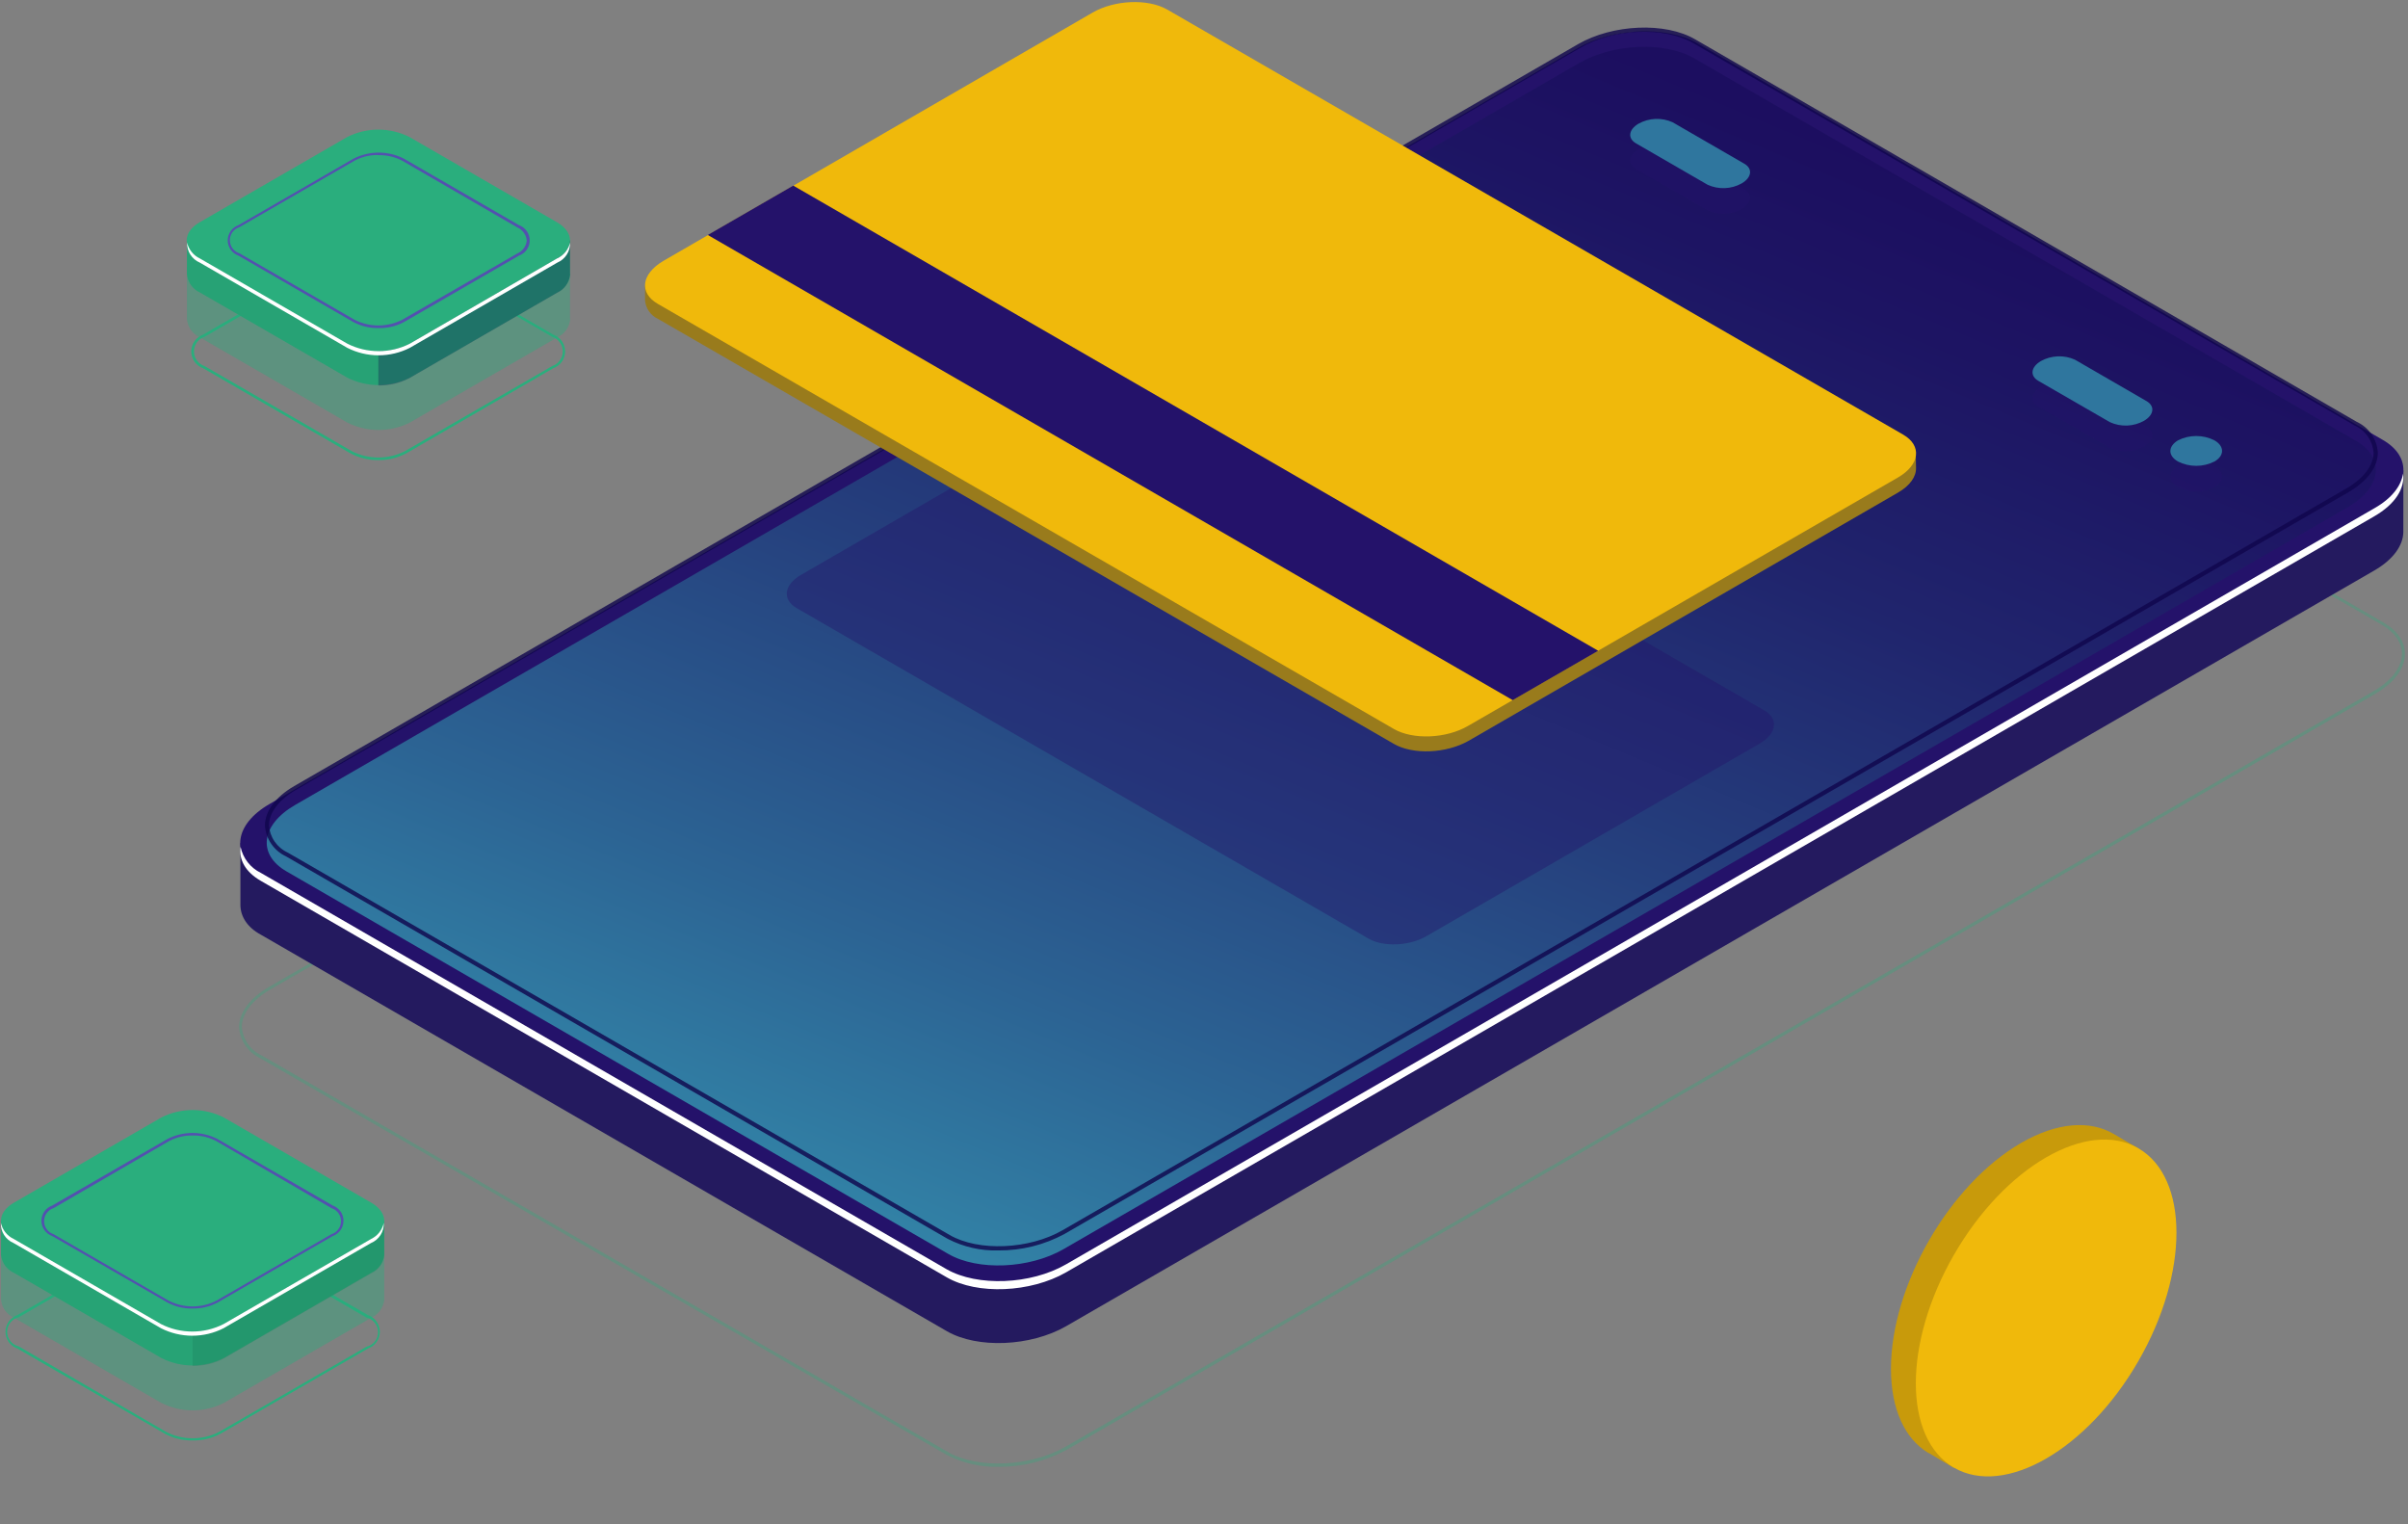 <svg width="572" height="362" viewBox="0 0 572 362" fill="none" xmlns="http://www.w3.org/2000/svg">
<rect x="0" y="0" width="572" height="362" fill="#808080" stroke="none"/>
<path opacity="0.3" d="M237.191 348.376C232.885 348.491 228.62 347.503 224.801 345.506L61.855 251.355C60.422 250.693 59.195 249.655 58.304 248.351C57.413 247.048 56.891 245.527 56.793 243.95C56.793 240.496 59.377 237.024 63.873 234.42L374.632 54.886C383.075 50.014 395.872 49.571 403.253 53.717L566.199 147.868C569.473 149.763 571.261 152.385 571.261 155.273C571.261 158.815 568.677 162.217 564.181 164.821L253.387 344.337C248.42 347.042 242.846 348.432 237.191 348.376ZM225.102 344.833C232.182 348.961 244.767 348.376 253.015 343.664L563.809 164.165C568.111 161.685 570.571 158.426 570.571 155.219C570.571 152.598 568.801 150.189 565.845 148.435L402.899 54.283C395.819 50.156 383.234 50.741 374.986 55.453L64.192 235.022C59.908 237.502 57.448 240.762 57.448 243.879C57.554 245.333 58.049 246.731 58.88 247.928C59.712 249.125 60.849 250.076 62.174 250.682L225.102 344.833Z" fill="#2AAE7D"/>
<path d="M570.905 111.731L547.506 115.77L403.074 32.318C395.817 28.119 383.161 28.651 374.754 33.487L98.474 193.146L57.109 200.231V214.917C57.109 217.591 58.667 220.231 61.977 222.002L224.923 316.171C232.162 320.352 244.818 319.821 253.243 314.985L563.984 135.503C568.498 132.899 570.817 129.587 570.887 126.416L570.905 111.731Z" fill="#241A5F"/>
<path d="M224.941 301.469L61.96 207.317C54.703 203.137 55.623 195.821 63.977 190.985L374.807 11.415C383.161 6.579 395.817 6.101 403.127 10.228L566.02 104.486C573.26 108.666 572.357 115.982 563.985 120.818L253.208 300.299C244.836 305.135 232.18 305.649 224.941 301.469Z" fill="#24126A"/>
<path d="M563.987 120.73L253.21 300.299C244.838 305.135 232.183 305.614 224.89 301.469L61.962 207.317C60.739 206.725 59.669 205.86 58.834 204.788C57.999 203.716 57.422 202.466 57.148 201.135C56.705 204.146 58.263 207.087 61.962 209.213L224.908 303.382C232.147 307.562 244.803 307.031 253.228 302.195L563.987 122.625C568.996 119.738 571.315 115.947 570.819 112.475C570.394 115.38 568.182 118.356 563.987 120.73Z" fill="white"/>
<path style="mix-blend-mode:lighten" opacity="0.7" d="M225.259 297.819L68.118 206.998C61.038 202.942 61.994 195.874 70.083 191.197L375.089 14.993C383.196 10.317 395.444 9.803 402.453 13.859L559.594 104.681C566.674 108.737 565.736 115.823 557.629 120.499L252.623 296.686C244.516 301.362 232.268 301.876 225.259 297.819Z" fill="url(#paint0_linear)"/>
<path style="mix-blend-mode:lighten" opacity="0.8" d="M237.19 296.987C232.977 297.113 228.803 296.155 225.066 294.206L67.925 203.385C66.513 202.726 65.305 201.699 64.427 200.412C63.548 199.124 63.032 197.624 62.934 196.069C62.934 192.667 65.465 189.249 69.89 186.698L374.843 10.494C383.073 5.746 395.57 5.179 402.703 9.36L559.843 100.199C561.255 100.853 562.464 101.876 563.342 103.161C564.221 104.445 564.737 105.944 564.835 107.497C564.835 110.898 562.304 114.317 557.879 116.886L252.872 293.072C248.058 295.679 242.664 297.026 237.19 296.987ZM225.579 293.32C232.429 297.288 244.465 296.774 252.412 292.186L557.383 116C561.472 113.626 563.826 110.526 563.826 107.497C563.722 106.122 563.252 104.801 562.465 103.67C561.677 102.539 560.601 101.64 559.348 101.067L402.207 10.246C395.34 6.278 383.304 6.703 375.356 11.379L70.332 187.583C66.243 189.939 63.889 193.039 63.889 196.069C63.993 197.443 64.463 198.765 65.251 199.896C66.038 201.027 67.115 201.926 68.368 202.499L225.579 293.32Z" fill="url(#paint1_linear)"/>
<path opacity="0.4" d="M526.038 115.699C524.693 116.389 523.203 116.749 521.692 116.749C520.181 116.749 518.692 116.389 517.347 115.699C514.957 114.317 514.957 112.067 517.347 110.686C518.694 110.004 520.183 109.649 521.692 109.649C523.202 109.649 524.69 110.004 526.038 110.686C528.427 112.067 528.427 114.317 526.038 115.699Z" fill="#24126A"/>
<path opacity="0.4" d="M492.883 91.537L509.875 101.35C511.964 102.555 511.645 104.645 509.309 106.045C508.077 106.727 506.702 107.113 505.295 107.172C503.888 107.23 502.487 106.959 501.202 106.381L484.192 96.55C482.122 95.345 482.422 93.255 484.777 91.873C486.006 91.182 487.381 90.792 488.79 90.733C490.198 90.675 491.601 90.95 492.883 91.537Z" fill="#24126A"/>
<path opacity="0.4" d="M397.321 35.134L414.33 44.966C416.401 46.17 416.1 48.261 413.746 49.642C412.517 50.333 411.142 50.724 409.733 50.782C408.325 50.84 406.922 50.565 405.64 49.979L388.63 40.165C386.559 38.961 386.86 36.87 389.214 35.471C390.446 34.788 391.82 34.402 393.228 34.344C394.635 34.285 396.036 34.556 397.321 35.134Z" fill="#24126A"/>
<path d="M526.038 109.605C524.69 110.287 523.202 110.642 521.692 110.642C520.183 110.642 518.694 110.287 517.347 109.605C514.957 108.223 514.957 106.062 517.347 104.592C518.694 103.91 520.183 103.555 521.692 103.555C523.202 103.555 524.69 103.91 526.038 104.592C528.427 105.974 528.427 108.223 526.038 109.605Z" fill="#2F769E"/>
<path d="M492.883 85.425L509.875 95.257C511.964 96.461 511.645 98.551 509.309 99.933C508.079 100.624 506.704 101.014 505.296 101.073C503.887 101.131 502.484 100.856 501.202 100.27L484.192 90.456C482.122 89.251 482.422 87.161 484.777 85.762C486.009 85.079 487.383 84.693 488.79 84.635C490.197 84.576 491.599 84.847 492.883 85.425Z" fill="#2F769E"/>
<path d="M397.321 29.041L414.33 38.872C416.401 40.059 416.1 42.167 413.746 43.549C412.515 44.235 411.141 44.623 409.733 44.682C408.325 44.74 406.923 44.467 405.64 43.885L388.63 34.054C386.559 32.867 386.86 30.759 389.214 29.377C390.445 28.691 391.819 28.302 393.227 28.244C394.635 28.185 396.037 28.458 397.321 29.041Z" fill="#2F769E"/>
<path d="M45.747 342.105C43.453 342.158 41.184 341.615 39.163 340.529L4.152 320.299C3.323 320.013 2.604 319.475 2.095 318.761C1.586 318.046 1.312 317.191 1.312 316.313C1.312 315.436 1.586 314.58 2.095 313.866C2.604 313.151 3.323 312.613 4.152 312.327L39.163 292.098C41.208 291.058 43.47 290.517 45.765 290.517C48.059 290.517 50.321 291.058 52.367 292.098L87.377 312.327C88.206 312.613 88.925 313.151 89.434 313.866C89.943 314.58 90.217 315.436 90.217 316.313C90.217 317.191 89.943 318.046 89.434 318.761C88.925 319.475 88.206 320.013 87.377 320.299L52.367 340.529C50.332 341.615 48.052 342.159 45.747 342.105ZM45.747 291.123C43.558 291.079 41.395 291.598 39.463 292.629L4.453 312.859C3.671 313.037 2.972 313.476 2.472 314.104C1.972 314.731 1.699 315.51 1.699 316.313C1.699 317.116 1.972 317.895 2.472 318.523C2.972 319.15 3.671 319.589 4.453 319.767L39.463 340.086C41.412 341.081 43.568 341.6 45.756 341.6C47.943 341.6 50.1 341.081 52.048 340.086L87.059 319.856C87.841 319.678 88.539 319.239 89.039 318.611C89.54 317.984 89.812 317.205 89.812 316.402C89.812 315.599 89.54 314.82 89.039 314.192C88.539 313.565 87.841 313.126 87.059 312.947L52.048 292.629C50.111 291.595 47.941 291.077 45.747 291.123Z" fill="#2AAE7D"/>
<path opacity="0.4" d="M91.273 308.554V296.544L89.079 295.322C88.459 299.077 84.052 301.539 80.37 302.053L55.289 316.738L44.262 320.689L9.393 302.655L10.19 302.177C7.216 300.778 5.605 297.589 3.977 294.684L1.64 296.083L0.242 296.473V308.678C0.324 309.601 0.651 310.486 1.189 311.24C1.728 311.993 2.458 312.589 3.304 312.965L38.315 333.195C40.618 334.365 43.166 334.975 45.749 334.975C48.332 334.975 50.879 334.365 53.183 333.195L88.194 312.965C89.026 312.587 89.747 312.001 90.287 311.262C90.826 310.523 91.166 309.658 91.273 308.749V308.554Z" fill="#2AAE7D"/>
<path d="M91.273 297.89V289.937L89.079 288.714C88.459 292.47 84.052 294.932 80.37 295.446L55.289 310.131L44.262 314.099L9.393 296.048L10.19 295.57C7.216 294.17 5.605 290.982 3.977 288.077L1.64 289.476L0.242 289.866V298.014C0.324 298.937 0.651 299.822 1.189 300.576C1.728 301.329 2.458 301.925 3.304 302.301L38.315 322.531C40.618 323.701 43.166 324.311 45.749 324.311C48.332 324.311 50.879 323.701 53.183 322.531L88.194 302.301C89.026 301.923 89.747 301.337 90.287 300.598C90.826 299.859 91.166 298.994 91.273 298.085V297.873V297.89Z" fill="#27A375"/>
<path opacity="0.3" d="M80.367 295.446L55.286 310.131L45.746 313.674V324.409C48.335 324.463 50.894 323.854 53.18 322.637L88.191 302.407C89.023 302.029 89.744 301.443 90.284 300.704C90.823 299.966 91.163 299.1 91.27 298.191V297.979V290.025L89.27 288.909H89.058C88.368 292.523 84.013 294.95 80.367 295.446Z" fill="#1C7E5A"/>
<path d="M38.312 314.471L3.301 294.241C-0.788 291.867 -0.788 288.023 3.301 285.65L38.312 265.42C40.615 264.25 43.162 263.64 45.745 263.64C48.329 263.64 50.876 264.25 53.179 265.42L88.19 285.65C92.296 288.023 92.296 291.867 88.19 294.241L53.109 314.471C50.814 315.629 48.28 316.233 45.71 316.233C43.14 316.233 40.606 315.629 38.312 314.471Z" fill="#2AAE7D"/>
<path d="M45.747 310.786C43.675 310.835 41.627 310.347 39.8 309.369L12.4 293.568C11.652 293.302 11.005 292.812 10.547 292.163C10.089 291.514 9.844 290.74 9.844 289.945C9.844 289.151 10.089 288.377 10.547 287.728C11.005 287.079 11.652 286.589 12.4 286.323L39.764 270.522C41.608 269.578 43.649 269.086 45.72 269.086C47.791 269.086 49.832 269.578 51.676 270.522L79.04 286.323C79.788 286.589 80.435 287.079 80.893 287.728C81.351 288.377 81.597 289.151 81.597 289.945C81.597 290.74 81.351 291.514 80.893 292.163C80.435 292.812 79.788 293.302 79.04 293.568L51.676 309.369C49.852 310.339 47.812 310.827 45.747 310.786ZM45.747 269.689C43.779 269.655 41.836 270.124 40.1 271.053L12.736 286.943C12.08 287.15 11.506 287.562 11.099 288.118C10.692 288.674 10.473 289.345 10.473 290.034C10.473 290.723 10.692 291.394 11.099 291.95C11.506 292.506 12.08 292.918 12.736 293.125L40.083 308.926C41.835 309.818 43.772 310.282 45.738 310.282C47.703 310.282 49.641 309.818 51.393 308.926L78.74 293.125C79.396 292.918 79.969 292.506 80.376 291.95C80.784 291.394 81.003 290.723 81.003 290.034C81.003 289.345 80.784 288.674 80.376 288.118C79.969 287.562 79.396 287.15 78.74 286.943L51.34 271C49.615 270.099 47.692 269.648 45.747 269.689Z" fill="#5351AF"/>
<path d="M88.191 294.241L53.11 314.471C50.806 315.641 48.259 316.251 45.676 316.251C43.092 316.251 40.545 315.641 38.242 314.471L3.231 294.241C2.47 293.88 1.801 293.348 1.277 292.688C0.752 292.028 0.385 291.256 0.205 290.433C0.158 291.447 0.423 292.451 0.964 293.309C1.505 294.167 2.297 294.839 3.231 295.233L38.242 315.463C40.545 316.633 43.092 317.243 45.676 317.243C48.259 317.243 50.806 316.633 53.11 315.463L88.12 295.233C89.06 294.844 89.856 294.174 90.401 293.315C90.946 292.456 91.213 291.449 91.165 290.433C90.991 291.252 90.633 292.021 90.118 292.681C89.602 293.341 88.944 293.874 88.191 294.241Z" fill="white"/>
<path d="M89.871 109.269C87.573 109.31 85.301 108.768 83.269 107.692L48.258 87.462C47.431 87.172 46.715 86.631 46.209 85.916C45.702 85.2 45.43 84.345 45.43 83.468C45.43 82.591 45.702 81.735 46.209 81.02C46.715 80.304 47.431 79.764 48.258 79.473L83.198 59.243C85.244 58.204 87.506 57.662 89.8 57.662C92.095 57.662 94.357 58.204 96.402 59.243L131.413 79.473C132.24 79.764 132.956 80.304 133.463 81.02C133.97 81.735 134.242 82.591 134.242 83.468C134.242 84.345 133.97 85.2 133.463 85.916C132.956 86.631 132.24 87.172 131.413 87.462L96.473 107.692C94.441 108.768 92.17 109.31 89.871 109.269ZM89.871 58.269C87.682 58.222 85.518 58.741 83.588 59.775L48.577 80.004C47.85 80.246 47.218 80.711 46.769 81.332C46.321 81.954 46.08 82.701 46.08 83.468C46.08 84.234 46.321 84.981 46.769 85.603C47.218 86.225 47.85 86.689 48.577 86.931L83.588 107.161C85.538 108.148 87.694 108.662 89.88 108.662C92.066 108.662 94.221 108.148 96.172 107.161L131.183 86.931C131.91 86.689 132.542 86.225 132.99 85.603C133.439 84.981 133.68 84.234 133.68 83.468C133.68 82.701 133.439 81.954 132.99 81.332C132.542 80.711 131.91 80.246 131.183 80.004L96.172 59.775C94.235 58.741 92.066 58.223 89.871 58.269Z" fill="#2AAE7D"/>
<path opacity="0.4" d="M135.398 75.7V63.743L133.203 62.521C132.584 66.258 128.176 68.738 124.495 69.252L99.414 83.919L88.511 87.852L53.571 69.801L54.367 69.323C51.376 67.941 49.783 64.735 48.155 61.83L45.801 63.229L44.402 63.619V75.824C44.495 76.748 44.828 77.632 45.368 78.387C45.909 79.143 46.638 79.743 47.482 80.129L82.493 100.358C84.799 101.52 87.345 102.125 89.927 102.125C92.509 102.125 95.055 101.52 97.361 100.358L132.371 80.129C133.206 79.749 133.929 79.16 134.468 78.418C135.008 77.676 135.347 76.807 135.451 75.895V75.7H135.398Z" fill="#2AAE7D"/>
<path d="M135.398 65.036V57.1L133.203 55.878C132.584 59.615 128.176 62.095 124.495 62.609L99.414 77.277L88.511 81.245L53.571 63.194L54.367 62.733C51.376 61.334 49.783 58.127 48.155 55.222L45.801 56.622L44.402 57.011V65.16C44.495 66.084 44.828 66.968 45.368 67.723C45.909 68.479 46.638 69.079 47.482 69.465L82.493 89.694C84.799 90.856 87.345 91.462 89.927 91.462C92.509 91.462 95.055 90.856 97.361 89.694L132.371 69.465C133.206 69.085 133.929 68.496 134.468 67.754C135.008 67.012 135.347 66.143 135.451 65.231V65.036H135.398Z" fill="#27A275"/>
<path opacity="0.3" d="M124.496 62.609L99.415 77.277L89.875 80.819V91.554C92.462 91.599 95.019 90.99 97.309 89.783L132.32 69.553C133.155 69.174 133.877 68.584 134.417 67.842C134.956 67.1 135.295 66.231 135.399 65.319V65.125V57.189L133.399 56.073H133.187C132.497 59.669 128.142 62.095 124.496 62.609Z" fill="#0F054C"/>
<path d="M82.438 81.617L47.428 61.387C43.321 59.013 43.321 55.169 47.428 52.795L82.438 32.566C84.742 31.396 87.289 30.786 89.872 30.786C92.455 30.786 95.002 31.396 97.306 32.566L132.317 52.795C136.423 55.169 136.423 59.031 132.317 61.387L97.359 81.617C95.049 82.796 92.492 83.41 89.899 83.41C87.305 83.41 84.749 82.796 82.438 81.617Z" fill="#2AAE7D"/>
<path d="M89.873 77.914C87.794 77.955 85.741 77.461 83.908 76.479L56.65 60.714C55.902 60.448 55.255 59.957 54.797 59.309C54.34 58.66 54.094 57.885 54.094 57.091C54.094 56.297 54.34 55.522 54.797 54.874C55.255 54.225 55.902 53.734 56.65 53.469L83.996 37.667C85.846 36.733 87.889 36.246 89.961 36.246C92.033 36.246 94.076 36.733 95.926 37.667L123.273 53.469C124.02 53.734 124.668 54.225 125.125 54.874C125.583 55.522 125.829 56.297 125.829 57.091C125.829 57.885 125.583 58.66 125.125 59.309C124.668 59.957 124.02 60.448 123.273 60.714L95.926 76.515C94.064 77.499 91.978 77.981 89.873 77.914ZM89.873 36.817C87.906 36.775 85.962 37.238 84.227 38.163L56.862 53.965C56.206 54.172 55.632 54.584 55.225 55.14C54.818 55.695 54.599 56.367 54.599 57.056C54.599 57.745 54.818 58.416 55.225 58.972C55.632 59.528 56.206 59.939 56.862 60.147L84.227 75.948C85.978 76.839 87.916 77.304 89.882 77.304C91.847 77.304 93.785 76.839 95.537 75.948L122.883 60.2C123.498 59.933 124.03 59.506 124.425 58.964C124.82 58.422 125.064 57.785 125.131 57.118C125.062 56.449 124.817 55.81 124.423 55.266C124.028 54.722 123.497 54.291 122.883 54.018L95.59 38.199C93.832 37.265 91.862 36.801 89.873 36.853V36.817Z" fill="#5351AF"/>
<path d="M132.317 61.387L97.36 81.617C95.056 82.787 92.509 83.397 89.926 83.397C87.343 83.397 84.796 82.787 82.492 81.617L47.481 61.387C46.72 61.027 46.051 60.499 45.523 59.842C44.996 59.185 44.624 58.417 44.437 57.596C44.4 58.608 44.672 59.608 45.215 60.462C45.759 61.316 46.549 61.984 47.481 62.379L82.492 82.609C84.796 83.779 87.343 84.389 89.926 84.389C92.509 84.389 95.056 83.779 97.36 82.609L132.37 62.379C133.304 61.987 134.096 61.318 134.64 60.464C135.184 59.609 135.454 58.609 135.415 57.596C135.224 58.424 134.846 59.196 134.309 59.853C133.771 60.511 133.09 61.036 132.317 61.387Z" fill="white"/>
<path opacity="0.4" d="M325.105 222.941L189.275 144.449C185.735 142.43 186.213 138.887 190.248 136.549L269.491 90.757C273.544 88.419 279.686 88.171 283.191 90.19L419.021 168.682C422.561 170.702 422.083 174.245 418.03 176.583L338.787 222.374C334.733 224.713 328.609 224.943 325.105 222.941Z" fill="#24126A"/>
<path d="M455.078 107.639L452.813 107.338L452.016 106.824L277.176 5.853C272.645 3.231 264.786 3.567 259.476 6.579L157.541 65.514C156.342 66.176 155.283 67.066 154.426 68.136L153.223 67.782V71.325C153.297 72.261 153.618 73.16 154.153 73.932C154.687 74.704 155.417 75.32 156.267 75.718L331.125 176.689C335.639 179.293 343.515 178.974 348.825 175.963L450.83 117.01C453.751 115.327 455.202 113.166 455.132 111.129L455.078 107.639Z" fill="#997B1C"/>
<path d="M331.123 173.146L156.265 72.175C151.751 69.571 152.318 65.089 157.539 61.989L259.544 2.983C264.766 -0.029 272.642 -0.365 277.244 2.257L452.085 103.228C456.616 105.85 456.05 110.402 450.828 113.414L348.699 172.42C343.531 175.431 335.637 175.75 331.123 173.146Z" fill="#F0B90B"/>
<path d="M359.338 166.291L168.125 55.807L188.427 44.08L379.64 154.564L359.338 166.291Z" fill="#24126A"/>
<g opacity="0.1">
<path opacity="0.1" d="M449.184 325.099C449.184 305.33 463.043 281.31 480.123 271.443C488.69 266.501 496.443 266.04 502.054 269.299L507.894 272.736L506.124 272.895C509.204 276.669 511.01 282.249 511.01 289.334C511.01 309.103 497.151 333.106 480.052 342.991C474.176 346.392 468.689 347.667 464.016 347.083L464.14 348.659L458.211 345.117H458.122L457.892 344.975C452.529 341.68 449.184 334.771 449.184 325.099Z" fill="#9FFFF8"/>
<path opacity="0.1" d="M507.934 323.303C520.022 302.35 520.02 279.702 507.931 272.717C495.842 265.732 476.243 277.054 464.156 298.007C452.068 318.96 452.07 341.608 464.159 348.593C476.248 355.579 495.847 344.256 507.934 323.303Z" fill="#42E8E0"/>
</g>
<path d="M449.184 325.099C449.184 305.33 463.043 281.31 480.123 271.443C488.69 266.501 496.443 266.04 502.054 269.299L507.894 272.736L506.124 272.895C509.204 276.669 511.01 282.249 511.01 289.334C511.01 309.103 497.151 333.106 480.052 342.991C474.176 346.392 468.689 347.667 464.016 347.083L464.14 348.659L458.211 345.117H458.122L457.892 344.975C452.529 341.68 449.184 334.771 449.184 325.099Z" fill="#C89A0B"/>
<path d="M507.934 323.303C520.022 302.35 520.02 279.702 507.931 272.717C495.842 265.732 476.243 277.054 464.156 298.007C452.068 318.96 452.07 341.608 464.159 348.593C476.248 355.579 495.847 344.256 507.934 323.303Z" fill="#F0B90B"/>
<defs>
<linearGradient id="paint0_linear" x1="586.622" y1="96.36" x2="433.688" y2="463.44" gradientUnits="userSpaceOnUse">
<stop stop-color="#180D5B"/>
<stop offset="0.09" stop-color="#1A1660"/>
<stop offset="0.25" stop-color="#1E2D6E"/>
<stop offset="0.44" stop-color="#255385"/>
<stop offset="0.66" stop-color="#2F87A5"/>
<stop offset="0.9" stop-color="#3CCACE"/>
<stop offset="1" stop-color="#42E8E0"/>
</linearGradient>
<linearGradient id="paint1_linear" x1="216297" y1="67236.9" x2="198355" y2="26093.9" gradientUnits="userSpaceOnUse">
<stop stop-color="#42E8E0"/>
<stop offset="0.11" stop-color="#37B6BF"/>
<stop offset="0.22" stop-color="#2C87A1"/>
<stop offset="0.34" stop-color="#235F87"/>
<stop offset="0.46" stop-color="#1C3F72"/>
<stop offset="0.58" stop-color="#162561"/>
<stop offset="0.71" stop-color="#121355"/>
<stop offset="0.85" stop-color="#10084E"/>
<stop offset="1" stop-color="#0F054C"/>
</linearGradient>
</defs>
</svg>
